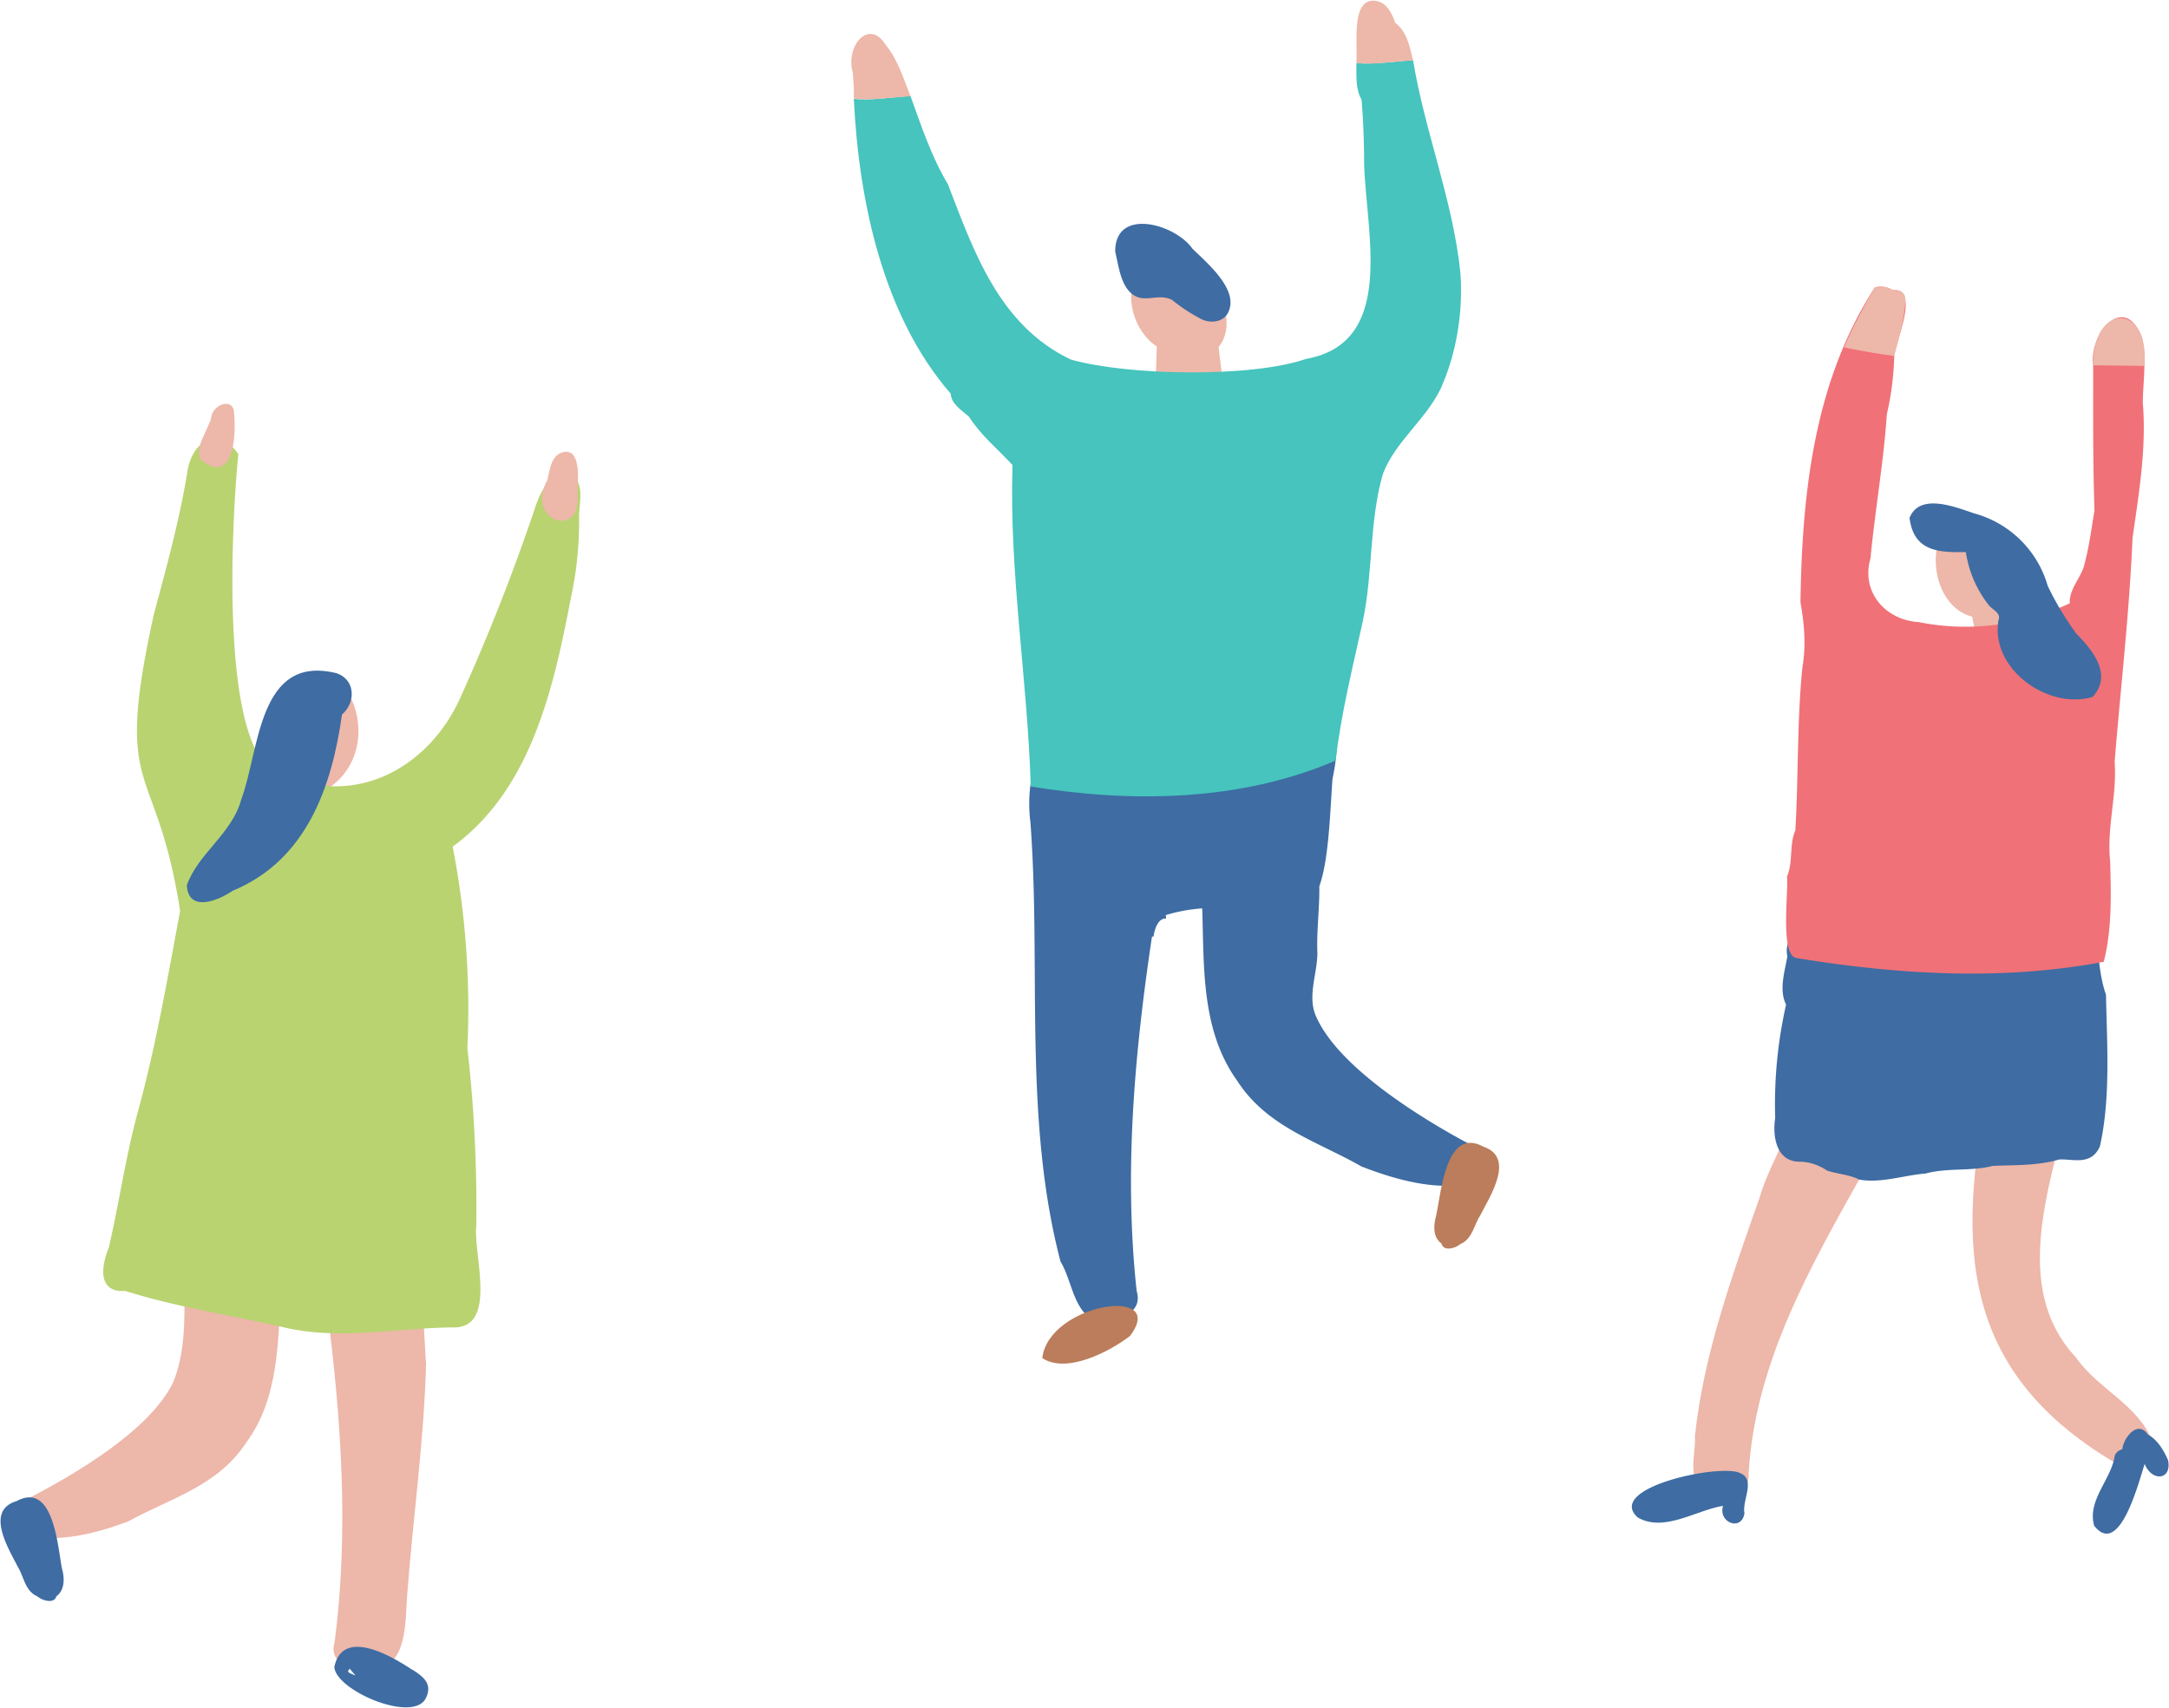 <svg xmlns="http://www.w3.org/2000/svg" viewBox="0 0 678 534" width="339" height="267"><style>.st0{fill:#edb7a9}.st1{fill:#3e6ca3}.st3{fill:#bb7d5b}</style><path class="st0" d="M109.9 218.7C105.6 211 93.3 213 96 223c-6.5 2.6-7 24.8-7.7 31.7-.7 9.7-2.6 13.8 8.8 8.6 5.7.6 4.2-13.2 6-17.2 9-6.2 11.1-18 6.8-27.4zM87.8 387c-4-8.8-16.4-9.7-24.5-6-7.5 3.5-15.5 14.6-8 21.6.7.6 1.6.6 2.3.2.2 10 .2 20.3-3.4 29.2-7.2 15.2-31 29.1-46 36.8-.3.6-.7 1-1.2 1.3-1.3 3.2-1 7.4 1 9.9 10.6 2.4 22-.6 32-4.3 13.2-7.3 28-11 36.9-24.6 10.5-14.1 10-32.5 11-49.2.1-5.2 2.2-10-.1-15zm-30.3 4.6v8c-1.3-2-1-5.3 0-8zM133.1 425.6c-.7-10.9-.6-22.6-5.1-32.7-4.2-8.1-15.5-13.8-22.5-5.5-3.2 3.7-12.5 21.6-3.2 22.2 4.4 34.4 6.8 69.3 2.3 103.8-2.3 7.4 7.2 9.2 12.6 8.6 10.1-1.3 9.5-15.3 10-22.3 1.8-24.6 5.4-49.3 6-74z"/><path class="st1" d="M19.4 490.6c-1.4-7.1-2.6-27.5-14.2-21.3-10 3-2.5 14.9.5 20.8 1.8 3 2.2 7.4 6 9 1.3 1.2 5.2 2.5 5.9 0 2.7-2 2.6-5.7 1.8-8.6zM128.8 522c-6.5-4.3-21.7-13.2-24.3-.8.6 7.3 23.9 17.3 28.4 10.1 2.8-5-1.1-7.4-4-9.3zm-20 .4.5-.7 1.8 2.1c-.7-.2-1.6-.6-2.2-1a4 4 0 0 0-.1-.4z"/><path d="M176.7 148.5c-6 0-8.4 7-9.8 11.3a633 633 0 0 1-23 58.3c-9.5 21.3-31.9 34.2-54.6 24.4-21.8-2-16.6-83-14.8-100.5-6.4-9.5-14.8-3.8-16 6C56 163 52 177.5 48.1 192c-12.8 58.2.7 44.4 8.2 92.8-4 21.4-7.6 42.5-13.4 63.5-3.7 13.8-5.7 28-8.9 41.8-2.2 5.3-3.8 14.1 5.1 13.5 16.3 5.1 33.1 7.6 49.7 11.4 17.7 4.2 36 0 53.7 0 13-.7 5.3-23.4 6.4-32 .2-18.5-.7-36.9-2.8-55.3 1-21-.6-42.5-4.6-63 24.6-17.9 31.6-49.8 37-78a111 111 0 0 0 2.5-25.4c0-3.8 2.4-12.6-4.3-12.7z" style="fill:#b9d371"/><path class="st1" d="M105.3 210.5c-24.7-6.2-24.1 24-29.9 39.5-2.9 10.7-13.5 16.8-17 26.8.5 8.6 9.8 4.8 14.3 1.7 23-9.5 31-32.3 34.2-55.1 4.3-3.7 4.3-10.8-1.6-12.9z"/><path class="st0" d="M73.2 129.7c.2-6-7-3.2-7.2 1-1.1 3.9-5 8.9-3.5 12.8 10.2 8.6 11.4-6.7 10.7-13.8zM175.9 141.4c-3.7 1-4 5.5-4.8 8.7-7.2 12.7 11 19 9.4 4 0-2.7 1.6-14.3-4.6-12.7zM380.7 92c-4.7-7.8-17-12.8-24.6-6.7-5.4 6.7-1.4 18.7 5.5 23-.3 8.5-.7 23.4-.3 24.7.6 2 19.1-.6 21 0 1.6.6-.5-17.8-1.4-24.5 3.9-4.7 2.8-11.6-.2-16.6z"/><path class="st1" d="M462 362.2c0-1-.3-2-.6-2.8-.6-.3-1-.7-1.3-1.3-15.5-8.2-41.7-24.3-48.7-40.3-2.8-6.2.3-13.1.4-19.7-.3-7 .7-14 .6-21 3-8.3 3.4-23.6 4.1-33.4 1.3-6.6 2.8-15.1-2-18.6-25.2-8.5-55.3-8.1-80 1.4-11.6 4.7-13.8 19.7-12.4 30.6 3.4 45.5-2.3 92.6 9.4 137.3 3.5 5.8 4 14.8 10.1 18.2 5.8.6 16.1-1 13.7-9-4-36.9-.7-74.2 4.8-110.8h.5c.2-2 1.4-5.9 3.9-5.6l-.1-1.1a51 51 0 0 1 11.4-2.1c.6 18.1-.4 38 10.8 53.7 9.4 14.7 25 19 39 27 10.9 4.2 23 7.6 34.5 5.3a11 11 0 0 0 2-7.8zM410.2 234l.7.5-.8 1.5.1-2z"/><path class="st3" d="M448.9 380.1c1.6-7.1 3-28 14.8-21.6 10 3.4 2.1 15.4-1 21.5-2 3-2.4 7.4-6.3 9-1.3 1.2-5.2 2.4-5.8-.2-2.8-2-2.5-5.8-1.7-8.7zM325.8 424.6c7.6 5 21-2 27.4-6.9 12.2-16-25.6-10.2-27.4 7z"/><path d="M456.5 85.3c-2.3-22.6-11.1-44-14.8-66.5-5 .3-12.7 1.5-17.7.9 0 3.9-.3 8.3 1.6 11.4.5 5.6.7 11.3.8 17-.5 20.9 11.6 58.8-18.1 64.1-17.4 6-56.1 5.2-73.6.2-22.4-10.7-30.3-33.8-38.4-54.8-5.2-8.7-8.3-18.2-11.7-27.6-5 .3-12.6 1.5-17.7.9 1.5 31.6 9 67.7 30.3 92.2.1 3.2 3.5 5.2 5.7 7.2 3.7 5.8 9 10.1 13.6 15.1-1.1 33.6 4.7 67 5.7 100.5 31.4 5.1 65.2 4.8 95.3-8.1 1.7-14.7 5.3-29 8.5-43.6 3.2-15.1 2-31.4 6.3-46.1 3.9-10.1 13.2-16.7 18-26.5 5-11.1 7.1-24.1 6.2-36.3z" style="fill:#46c4bd"/><path class="st0" d="m282.8 30.2 1.8-.1c-2-5.1-4-11.6-7.7-16-5.3-8.6-12.8.4-10.3 8.7.2 3.2.4 5.3.3 8 4.3.7 11.6-.3 16-.6zM440 19l1.7-.1c-1-4-1.8-9-5.6-11.8-1.2-3.7-3.2-6.9-7-6.9-6.7.3-4.7 13.2-5.1 19.5 4.3.6 11.6-.4 16-.7zM587.5 350.3c-6.6-3.4-16.9-7.8-24.4-4.4-1.7 0-3.3 1-3.1 3.3-2.3 8.7-7.5 16.5-10 25.3-8.5 24.2-17.5 48.9-20.2 74.6.4 5-2.6 13.3 2.6 16.3 5.2 2 14.6 3.6 14.2-4.8 2-34.6 19.5-65 36.1-94.6 1.5-2.3 2-5.6 3.7-7.6 2.2-2 4.5-5.9 1.1-8zM622.8 333.6c-11 51.9-12.4 93.7 38.3 123.7 5.6 4 11.2-.7 11.7-6.7-4.5-11.5-17-16.3-23.8-26.1-22.7-24.2-5.2-60.7-.2-88.9-8.3-1.5-17.5-2.2-26-2z"/><path class="st1" d="M544 460.6c-5.6-3.2-42.4 4.4-32.1 13.8 8.2 4.8 18.4-2.3 26.7-3.6-1.6 5.2 5.8 8.1 6.7 2.3-.8-4 3.6-10.5-1.3-12.5zM677.7 456.5c-1.3-3-3.3-6.4-6.3-8-3.2-4.7-7.6 1-8 4.6-1 .2-2.3 1.2-2.4 2.3-1.2 7.3-8.6 13.7-6.4 21.6 8 10.2 14-14 15.8-19.3 2.3 5.7 8.6 5 7.3-1.2zM658.3 311c-4.4-12.7 1.4-20.3-16.1-13.2-12.5 3.3-25.5 1.9-38.2 1.9-13.5.9-26.7-2-39.3-6.4-3.7-4.3-7 1.2-6 5.7-.8 4.8-2.7 10.4-.4 15.1a141 141 0 0 0-3.4 35.4c-.9 5.9.4 13.6 7.5 13.7 3.2 0 6 1 8.8 2.8 3.4 1.1 6.8 1.2 10 2.8 6.9 1.2 14-1.4 20.7-1.9 7-1.9 14-.6 21-2.4 7-.3 13.9 0 20.8-2 4.4-.2 10 2 12.7-4.1 3.4-15.1 2.2-32 1.9-47.5z"/><path class="st0" d="m637.1 210.4-5-27.6h-3c3.4-14.3-23-29-24-8.4-.3 7.6 3.5 16.4 11.4 18.4l3.2 17.6h17.4z"/><path d="M669.8 125.8c1.2 14.3-1.2 28.3-3.2 42.4-1 23.5-3.7 46.6-5.6 70 .8 10.4-2.5 20.5-1.4 31 .3 10.5.6 21.4-2 31.5-31.8 6-64.5 4-96.2-1.2-5-1.2-2.3-20.5-2.8-25.5 2-4.7.6-9.7 2.6-14.4 1-16.9.5-34 2.2-50.9 1.2-6.9.6-13.7-.6-20.4.5-34 4.2-69.1 23.3-98.5 2-.4 4-.1 5.5.9 8.7-.3.9 15.8.5 20.6a89 89 0 0 1-2.3 18.2c-1 15.1-3.7 30-5.1 45-3.1 10.6 4.7 19.4 15.1 20 15.8 3.2 32.7 1 47.2-5.9-.3-4 3-7.5 4.3-11.2 1.7-6 2.4-11.8 3.4-17.8-.5-15.3-.4-30.2-.4-45.4-1.3-10.2 9.8-22.8 15.2-8.8 1.6 6.5.4 13.8.3 20.4z" style="fill:#f07177"/><path class="st1" d="M621.6 189.1c1.2 1.6 4 2.5 3.1 4.8-2.6 15.1 15.3 28.1 29.4 24 6.3-6.8.2-14.5-5-19.7a94.5 94.5 0 0 1-9-15 32.9 32.9 0 0 0-23-22.7c-6-2-17-6.5-20.2 1.4 1.3 10.9 9.8 10.8 17.6 10.7a35 35 0 0 0 7.1 16.5z"/><path class="st0" d="M595.6 93.8c-.2 6-2 11.7-3.5 17.5-5.2-.7-10.5-1.6-15.7-2.7 2.8-6.4 6.1-12.7 9.7-18.8 2-.4 4-.2 5.5.9 2-.4 4.1.6 4 3.1zM670.3 114.4l-16-.2c-.3-19.6 17.8-19.8 16 .2z"/><path class="st1" d="M348.6 78.7c-.1-14 18.7-8.7 24.1-1 4.2 4.2 14.8 12.8 11.2 20-1.4 3-5.5 3.5-8.3 2.1a54.1 54.1 0 0 1-9.2-6c-4.5-2.4-9 1.5-13-2.3-3.2-3-3.8-8.7-4.8-12.8z"/></svg>
